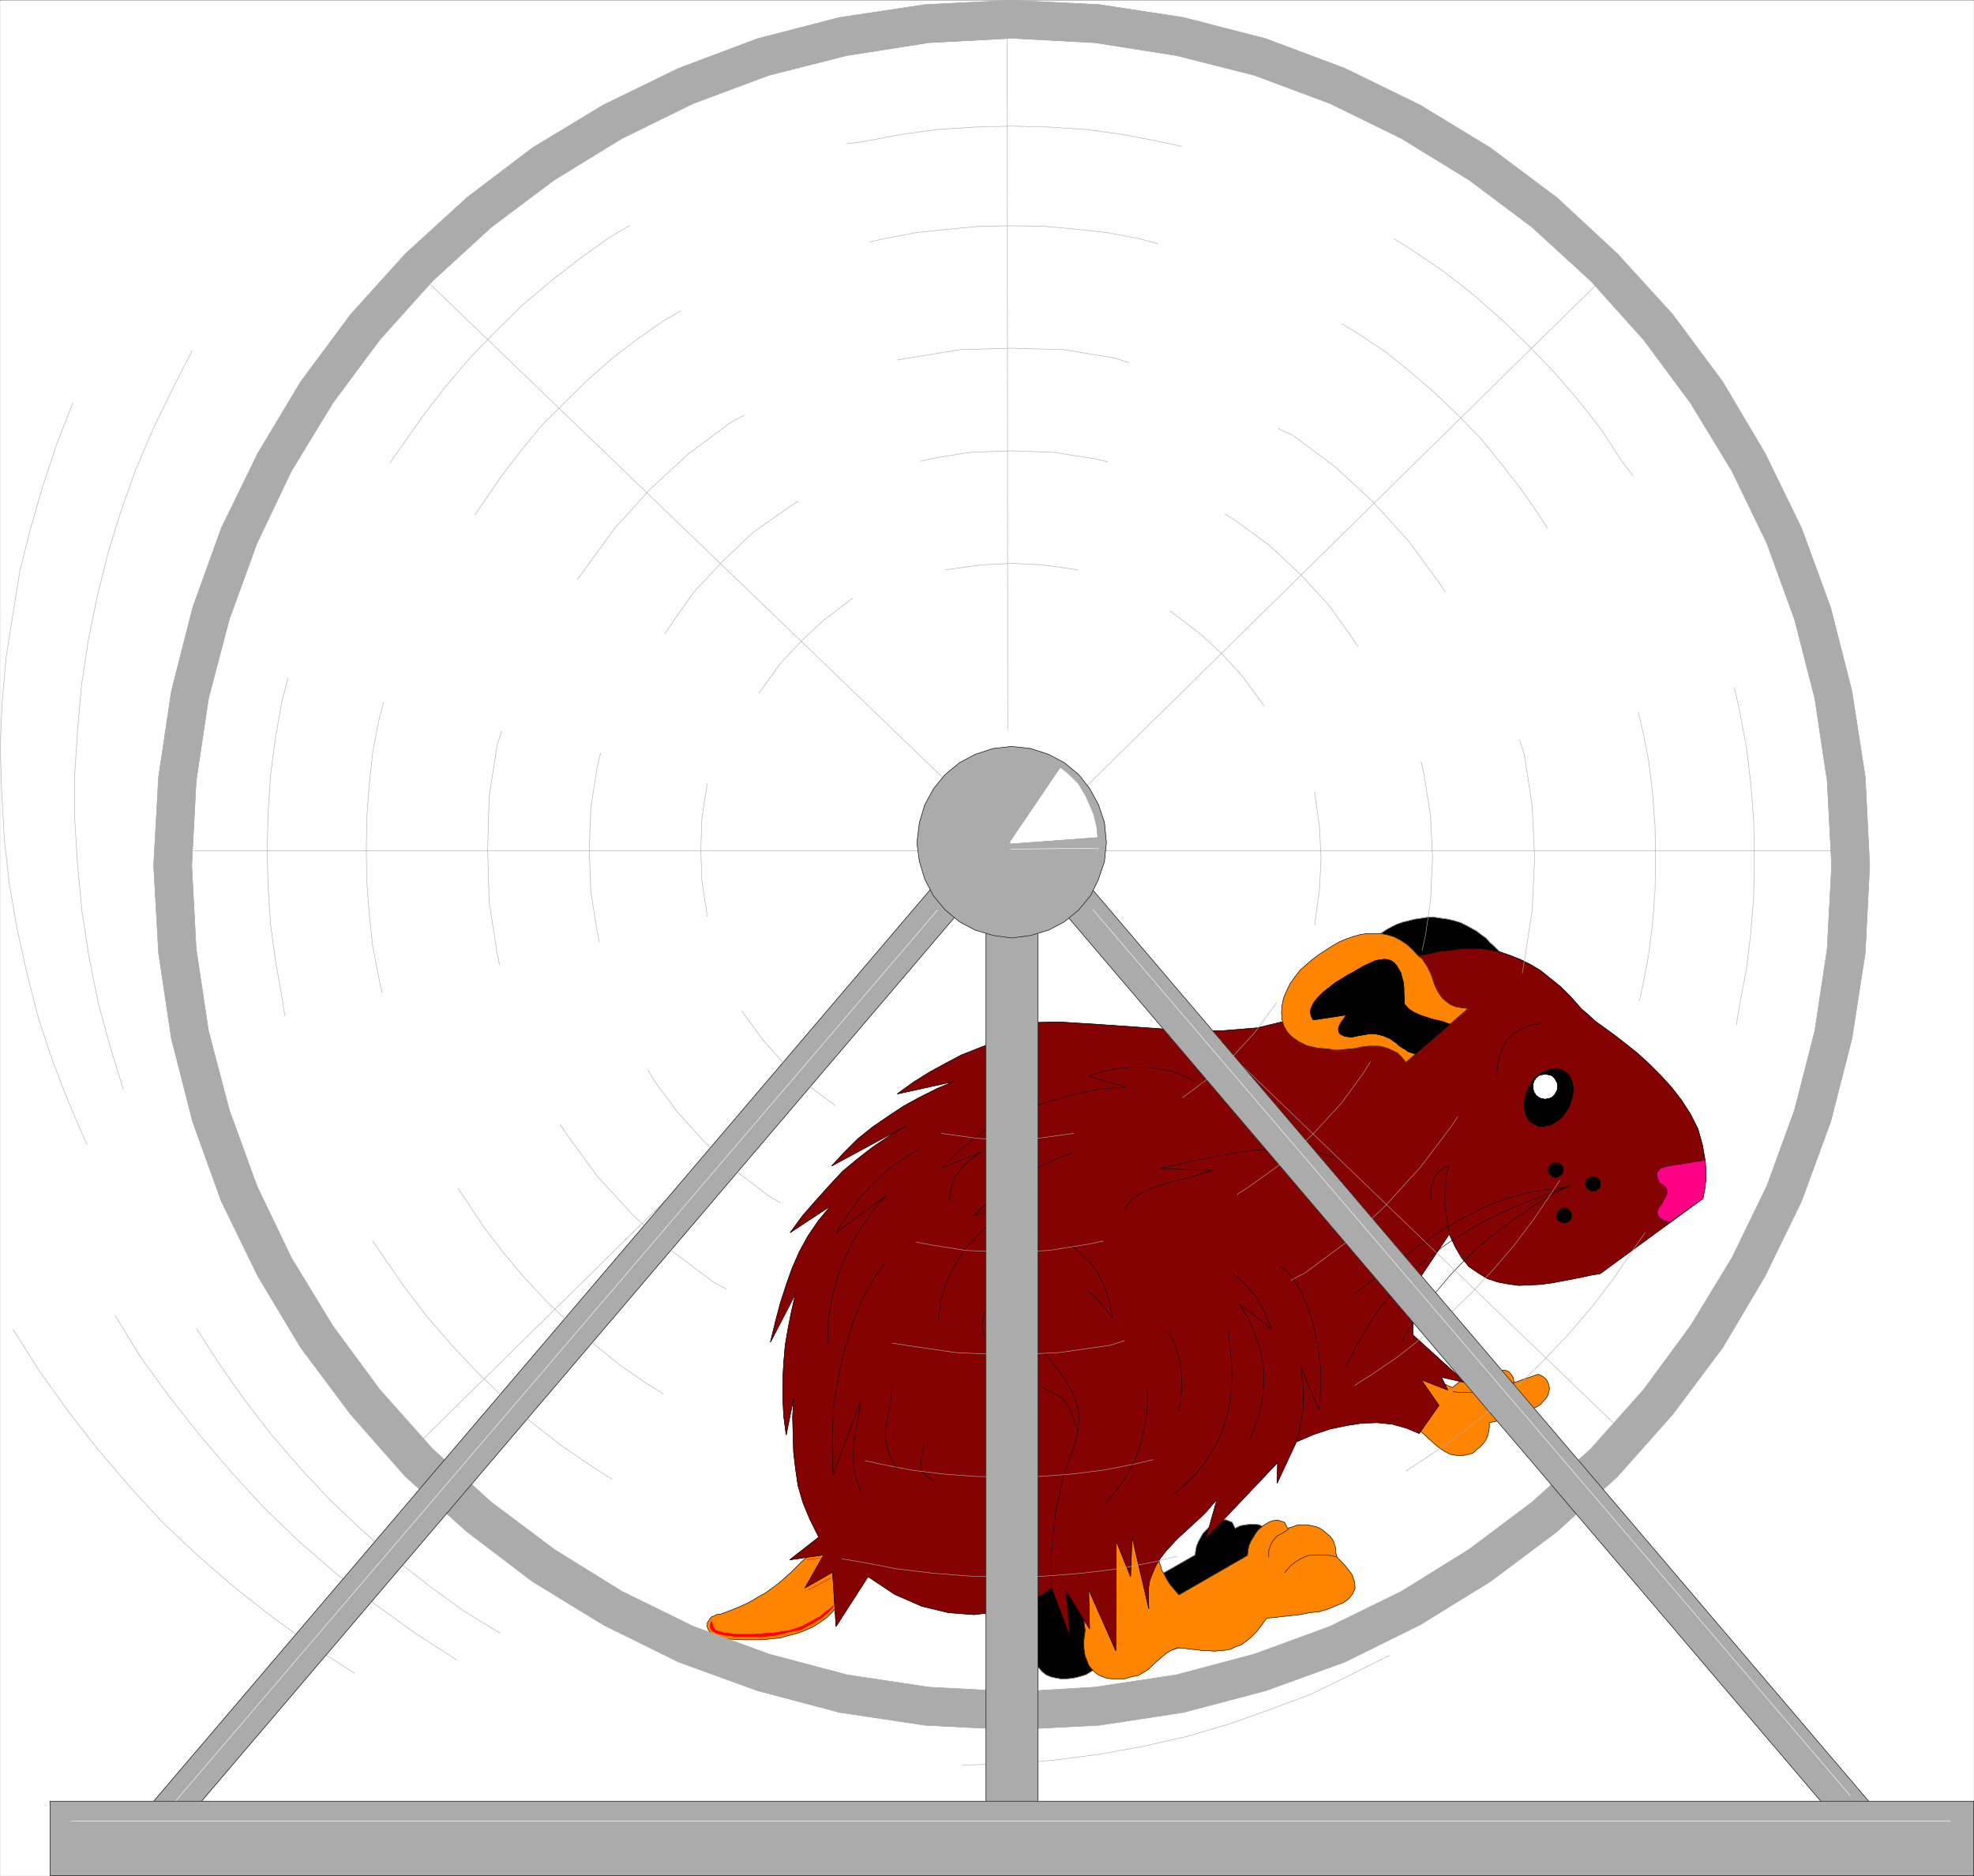 <svg xmlns="http://www.w3.org/2000/svg" width="2993.016" height="2844.515"><rect width="100%" height="100%" fill="#333333" stroke="none"/><defs><clipPath id="a"><path d="M0 0h2992.273v2842.574H0Zm0 0"/></clipPath></defs><path fill="#fff" d="M.371 2844.144h2992.274V.371H.37Zm0 0"/><g clip-path="url(#a)" transform="translate(.371 1.57)"><path fill="#fff" fill-rule="evenodd" stroke="#fff" stroke-linecap="square" stroke-linejoin="bevel" stroke-miterlimit="10" stroke-width=".743" d="M0 2842.574h2992.273V-1.199H0Zm0 0"/></g><path fill="none" stroke="#ababab" stroke-linecap="square" stroke-linejoin="bevel" stroke-miterlimit="10" stroke-width=".743" d="m291.383 531.703-29.95 58.36-29.156 59.894-26.183 61.332-22.426 62.867-19.453 62.863-16.48 65.883-13.466 65.836-10.445 68.113-5.988 67.367-4.504 69.598v69.598l4.504 70.34 6.73 69.597 10.446 68.11 13.465 67.32 17.968 66.629 20.196 65.094v.742"/><path fill="none" stroke="#ababab" stroke-linecap="square" stroke-linejoin="bevel" stroke-miterlimit="10" stroke-width=".743" d="m110.36 611.05-23.958 61.332-20.937 62.864-18.711 64.351-16.485 65.141-10.445 65.094-10.492 66.625-5.992 67.32-2.969 67.371 2.227 68.856 3.761 68.851 7.477 69.598 11.976 69.598 14.95 67.32 17.226 67.37 21.684 65.833 24.7 63.66 26.925 62.07v.743M19.824 2015.715l39.649 62.863 43.363 60.59 44.898 57.664 47.864 56.086 50.886 55.39 53.114 50.145 56.086 48.656 58.359 45.64 59.844 43.41 62.867 40.392v.742m-362.094-542.52 38.906 63.61 44.157 60.585 45.636 57.622 47.868 56.132 50.093 54.649 53.114 50.883 56.132 48.66 58.313 45.64 59.844 43.41 62.867 40.391v.742m-393.477-502.125L334 2070.36l37.422 53.117 40.394 52.371 43.36 50.141 44.898 47.918L547.2 2318.8l49.399 43.414 51.578 40.391 53.117 38.906 56.133 34.453v.743m702.401 199.781 68.856-2.227 68.804-5.246 68.856-8.96 66.578-11.981 65.785-14.95 64.348-18.71 62.867-22.473 62.07-23.215 59.848-29.156 58.36-29.203v.742"/><path fill-rule="evenodd" stroke="#000" stroke-linecap="square" stroke-linejoin="bevel" stroke-miterlimit="10" stroke-width=".743" d="m1556.355 2389.14 9.7 82.32-1.485 11.235v19.453l1.485 8.219 2.277 7.472 2.973 6.735 9.007 10.492 5.942 4.504 6.781 2.973 6.73 1.535 8.22 1.484h8.214l9.703-.742 9.75-2.277 10.446-2.973 7.523-4.504 8.219-5.246 6.73-5.246 6.73-6.735 6.735-5.988 7.473-5.195 7.476-5.25 8.215-3.762 10.496.742 9.703.743 9.75 1.535 8.961 1.484 9.008.742h17.176l8.219-1.484 7.523-2.277 8.215-2.227 7.476-3.762 8.215-5.199 7.477-6.73 7.473-8.266 8.265-8.96 8.219-11.235 10.445-.742 11.977-1.489 13.465-1.531 14.207-.742 14.257-2.973 14.95-3.02 13.46-2.968 11.981-4.504 10.445-5.246 9.008-5.992 5.2-6.73 3.761-8.22-.742-9.699-3.762-11.98-8.96-12.723-12.723-14.254-2.227-5.992v-5.195l-2.277-5.989-.742-4.507-2.97-5.246-3.76-4.504-8.962-8.22-5.988-2.968-5.992-2.277-5.988-2.969-6.731-.742h-6.734l-7.473.742-8.219 1.484-7.472 3.762-4.504-9.008-8.961-3.715h-5.246l-4.504 1.489-5.25 2.226-5.989 2.278-4.453 4.453-4.507 4.504-5.247 5.25-2.968 5.246-3.762 6.73-2.973 6.735-1.484 6.73-.79 7.473-104.694 59.847-4.504-5.199-4.504-5.246-3.711-5.988-3.766-5.246-3.71-5.25-2.278-5.246-2.969-5.989-2.226-4.457-1.536-5.246-.742-5.246v-9.703l2.278-10.492 5.937-9.754-63.558-24.7zm0 0"/><path fill="none" stroke="#ababab" stroke-linecap="square" stroke-linejoin="bevel" stroke-miterlimit="10" stroke-width=".743" d="m1556.355 2389.14 9.7 82.32-1.485 11.235v19.453l1.485 8.219 2.277 7.472 2.973 6.735 9.007 10.492 5.942 4.504 6.781 2.973 6.73 1.535 8.22 1.484h8.214l9.703-.742 9.75-2.277 10.446-2.973 7.523-4.504 8.219-5.246 6.73-5.246 6.73-6.735 6.735-5.988 7.473-5.195 7.476-5.25 8.215-3.762 10.496.742 9.703.743 9.75 1.535 8.961 1.484 9.008.742h17.176l8.219-1.484 7.523-2.277 8.215-2.227 7.476-3.762 8.215-5.199 7.477-6.73 7.473-8.266 8.265-8.96 8.219-11.235 10.445-.742 11.977-1.489 13.465-1.531 14.207-.742 14.257-2.973 14.95-3.02 13.46-2.968 11.981-4.504 10.445-5.246 9.008-5.992 5.2-6.73 3.761-8.22-.742-9.699-3.762-11.98-8.96-12.723-12.723-14.254-2.227-5.992v-5.195l-2.277-5.989-.742-4.507-2.97-5.246-3.76-4.504-8.962-8.22-5.988-2.968-5.992-2.277-5.988-2.969-6.731-.742h-6.734l-7.473.742-8.219 1.484-7.472 3.762-4.504-9.008-8.961-3.715h-5.246l-4.504 1.489-5.25 2.226-5.989 2.278-4.453 4.453-4.507 4.504-5.247 5.25-2.968 5.246-3.762 6.73-2.973 6.735-1.484 6.73-.79 7.473-104.694 59.847-4.504-5.199-4.504-5.246-3.711-5.988-3.766-5.246-3.71-5.25-2.278-5.246-2.969-5.989-2.226-4.457-1.536-5.246-.742-5.246v-9.703l2.278-10.492 5.937-9.754-63.558-24.7zm0 0"/><path fill-rule="evenodd" stroke="#000" stroke-linecap="square" stroke-linejoin="bevel" stroke-miterlimit="10" stroke-width=".743" d="m2083.727 1422.257 5.988-3.761 5.992-4.457 6.73-4.504 8.22-4.504 7.472-3.711 9.008-3.02 8.96-2.226 9.008-2.277 10.446-1.489 9.754-1.484h9.699l9.703 1.484 10.492 1.489 9.754 2.277 9.703 2.969 8.957 4.503 8.266 4.504 6.734 3.715 6.73 5.246 7.477 5.246 5.989 6.731 6.73 5.992 5.992 5.988 5.938 6.73-127.906 9.755zm0 0"/><path fill="none" stroke="#ababab" stroke-linecap="square" stroke-linejoin="bevel" stroke-miterlimit="10" stroke-width=".743" d="m2083.727 1422.257 5.988-3.761 5.992-4.457 6.73-4.504 8.22-4.504 7.472-3.711 9.008-3.02 8.96-2.226 9.008-2.277 10.446-1.489 9.754-1.484h9.699l9.703 1.484 10.492 1.489 9.754 2.277 9.703 2.969 8.957 4.503 8.266 4.504 6.734 3.715 6.73 5.246 7.477 5.246 5.989 6.731 6.73 5.992 5.992 5.988 5.938 6.73-127.906 9.755zm0 0"/><path fill="#ff8500" fill-rule="evenodd" stroke="#ff8500" stroke-linecap="square" stroke-linejoin="bevel" stroke-miterlimit="10" stroke-width=".743" d="m2139.86 2157.136 35.886 32.914 7.477 5.993 8.265 5.246 7.477 3.761 7.473 1.485 7.472.742 6.735-.742 6.73-1.485 6.734-2.226 5.247-5.246 5.195-3.766 4.508-5.246 3.761-5.246 2.969-6.73 1.484-6.735.793-5.988v-6.73l39.602-8.22 3.762-9.75 8.215-.745 8.265-.743 7.477-2.226 5.988-3.02 5.2-3.71 3.76-4.505 3.712-3.761 3.02-5.2 1.484-5.246.742-4.504-.742-4.507-1.485-4.454-2.226-4.503-3.02-2.97-4.504-3.019-5.199-2.23-36.68 12.722-.742-6.73-2.968-5.25-3.762-4.504-5.246-2.226h-6.735l-6.73 2.226-9.703 4.504-9.75 7.477-1.485-5.989-2.23-2.972-3.02-2.278-4.453-.742-4.504 1.485-5.25 1.535-4.504 2.972-5.195 4.504-17.226 13.461-40.391-18.71-14.95 3.765zm0 0"/><path fill="none" stroke="#000" stroke-linecap="square" stroke-linejoin="bevel" stroke-miterlimit="10" stroke-width=".743" d="m2139.86 2157.136 35.886 32.914 7.477 5.993 8.265 5.246 7.477 3.761 7.473 1.485 7.472.742 6.735-.742 6.73-1.485 6.734-2.226 5.247-5.246 5.195-3.766 4.508-5.246 3.761-5.246 2.969-6.73 1.484-6.735.793-5.988v-6.73l39.602-8.22 3.762-9.75 8.215-.745 8.265-.743 7.477-2.226 5.988-3.02 5.2-3.71 3.76-4.505 3.712-3.761 3.02-5.2 1.484-5.246.742-4.504-.742-4.507-1.485-4.454-2.226-4.503-3.02-2.97-4.504-3.019-5.199-2.23-36.68 12.722-.742-6.73-2.968-5.25-3.762-4.504-5.246-2.226h-6.735l-6.73 2.226-9.703 4.504-9.75 7.477-1.485-5.989-2.23-2.972-3.02-2.278-4.453-.742-4.504 1.485-5.25 1.535-4.504 2.972-5.195 4.504-17.226 13.461-40.391-18.71-14.95 3.765zm0 0"/><path fill="#ff8500" fill-rule="evenodd" stroke="#ff8500" stroke-linecap="square" stroke-linejoin="bevel" stroke-miterlimit="10" stroke-width=".743" d="m1635.652 2389.883 9.703 82.32-1.484 10.492-.742 9.703.742 9.75 1.484 8.961 3.02 7.473 2.227 5.992 4.503 5.988 5.25 5.246 5.196 3.762 6.73 2.973 6.735 2.277 8.265.742h17.918l9.754-3.02 11.234-2.23 7.477-4.504 7.473-4.504 6.734-6.73 6.73-5.992 6.731-5.938 7.477-5.988 7.472-4.508 8.961-3.762 9.75.743 10.445 1.535 9.008.742 9.703 1.484h8.266l8.961.746 8.219-.746 8.215-.742 8.265-1.484 7.477-3.762 8.215-2.969 7.476-5.246 7.473-5.992 8.219-8.266 7.523-9.703 8.219-11.234 10.441-.742 11.98-1.485 13.465-1.488 14.207-1.531 14.204-2.973 15-1.484 12.722-3.762 12.723-5.246 11.183-4.457 8.22-5.988 5.988-7.524 3.761-8.219-.742-9.699-3.762-11.238-9.703-12.723-13.46-14.254-1.485-5.941v-5.988l-1.535-5.246-1.485-5.25-2.972-5.246-3.02-3.711-9.699-8.266-5.25-3.715-5.988-2.277-5.989-1.485-7.476-1.484h-14.207l-7.473 2.969-8.219 2.277-4.504-9.008-9.007-2.972h-4.457l-5.246.746-5.247 2.226-5.246 3.02-5.199 3.71-5.246 4.505-4.504 5.992-2.973 5.246-3.761 5.988-2.969 6.735-1.484 7.472-.793 7.477-103.95 59.894-4.503-5.25-4.504-5.246-4.457-5.246-3.762-5.988-2.969-5.25-3.02-5.988-2.972-4.453-1.484-5.993-1.536-4.504-1.484-5.246v-10.445l3.02-9.75 5.941-10.496-63.559-24.7zm0 0"/><path fill="none" stroke="#000" stroke-linecap="square" stroke-linejoin="bevel" stroke-miterlimit="10" stroke-width=".743" d="m1635.652 2389.883 9.703 82.32-1.484 10.492-.742 9.703.742 9.75 1.484 8.961 3.02 7.473 2.227 5.992 4.503 5.988 5.25 5.246 5.196 3.762 6.73 2.973 6.735 2.277 8.265.742h17.918l9.754-3.02 11.234-2.23 7.477-4.504 7.473-4.504 6.734-6.73 6.73-5.992 6.731-5.938 7.477-5.988 7.472-4.508 8.961-3.762 9.75.743 10.445 1.535 9.008.742 9.703 1.484h8.266l8.961.746 8.219-.746 8.215-.742 8.265-1.484 7.477-3.762 8.215-2.969 7.476-5.246 7.473-5.992 8.219-8.266 7.523-9.703 8.219-11.234 10.441-.742 11.98-1.485 13.465-1.488 14.207-1.531 14.204-2.973 15-1.484 12.722-3.762 12.723-5.246 11.183-4.457 8.22-5.988 5.988-7.524 3.761-8.219-.742-9.699-3.762-11.238-9.703-12.723-13.46-14.254-1.485-5.941v-5.988l-1.535-5.246-1.485-5.25-2.972-5.246-3.02-3.711-9.699-8.266-5.25-3.715-5.988-2.277-5.989-1.485-7.476-1.484h-14.207l-7.473 2.969-8.219 2.277-4.504-9.008-9.007-2.972h-4.457l-5.246.746-5.247 2.226-5.246 3.02-5.199 3.71-5.246 4.505-4.504 5.992-2.973 5.246-3.761 5.988-2.969 6.735-1.484 7.472-.793 7.477-103.95 59.894-4.503-5.25-4.504-5.246-4.457-5.246-3.762-5.988-2.969-5.25-3.02-5.988-2.972-4.453-1.484-5.993-1.536-4.504-1.484-5.246v-10.445l3.02-9.75 5.941-10.496-63.559-24.7zm0 0"/><path fill="#ff8500" fill-rule="evenodd" stroke="#ff8500" stroke-linecap="square" stroke-linejoin="bevel" stroke-miterlimit="10" stroke-width=".743" d="m1239.156 2347.215-8.957 7.523-8.219 7.476-7.472 6.731-7.524 7.473-7.476 7.476-6.73 5.989-8.22 7.476-7.472 5.988-8.219 5.989-8.266 5.992-9.703 5.246-9.699 5.988-9.754 5.246-11.976 5.25-12.723 5.196-14.207 5.246-5.988.746-4.457 2.273-3.762 1.488-2.227 2.97-3.761 5.987v5.993l1.484 3.761 1.535 2.227 2.227 3.02 2.969 2.968 4.507 2.278 3.02 1.484 4.453 1.484 5.246.743 14.95.746 14.206.742h27.72l14.948-1.488 13.465-1.485 13.465-3.762 11.98-2.968 11.926-4.504 11.98-5.246 10.497-6.735 10.441-7.472 9.012-8.961 8.957-10.492 8.961-13.465 7.523-12.723zm0 0"/><path fill="none" stroke="#000" stroke-linecap="square" stroke-linejoin="bevel" stroke-miterlimit="10" stroke-width=".743" d="m1239.156 2347.215-8.957 7.523-8.219 7.476-7.472 6.731-7.524 7.473-7.476 7.476-6.73 5.989-8.22 7.476-7.472 5.988-8.219 5.989-8.266 5.992-9.703 5.246-9.699 5.988-9.754 5.246-11.976 5.25-12.723 5.196-14.207 5.246-5.988.746-4.457 2.273-3.762 1.488-2.227 2.97-3.761 5.987v5.993l1.484 3.761 1.535 2.227 2.227 3.02 2.969 2.968 4.507 2.278 3.02 1.484 4.453 1.484 5.246.743 14.95.746 14.206.742h27.72l14.948-1.488 13.465-1.485 13.465-3.762 11.98-2.968 11.926-4.504 11.98-5.246 10.497-6.735 10.441-7.472 9.012-8.961 8.957-10.492 8.961-13.465 7.523-12.723zm0 0"/><path fill="#850202" fill-rule="evenodd" stroke="#850202" stroke-linecap="square" stroke-linejoin="bevel" stroke-miterlimit="10" stroke-width=".743" d="m2149.563 1449.187 17.226-2.972 16.434-3.762 17.226-1.485 14.95-2.226h31.43l14.948 2.226 14.207 2.97 14.95 5.25 15 5.987 14.949 7.473 14.949 9.012 14.95 11.976 15.738 12.723 15.69 15.691 15.743 17.97 8.961 7.472 11.234 10.496 13.465 9.703 16.434 11.977 16.484 12.722 17.918 14.254 17.969 16.438 17.227 17.222 16.433 17.97 15.692 20.198 13.464 20.938 11.235 22.473 6.734 23.957 4.504 25.445.742 26.926-4.504 29.207-155.578 113.75-13.465 2.226-13.464 2.969-14.95 3.02-15.738 2.972-16.438 3.02-16.48 2.226-16.434.742-16.484.743-16.434-2.227-15.742-2.969-15.691-5.25-13.465-8.265-14.207-9.703-11.234-13.461-9.703-16.485-9.008-19.453-52.325 77.813-3.02 74.843 80.044 72.618-36.63-8.266 9.7 19.453-40.39-15.691 26.93 38.906-29.9 42.668-19.452-8.215-21.73-5.992-22.427-2.274-23.214.743-23.907 3.761-24.703 5.246-24.699 8.215-26.137 11.239-29.203 62.863.742-31.43-108.457 114.492 16.434-58.36-7.473 8.216-7.476 8.96-8.957 9.009-9.008 8.218-8.961 8.266-9.703 8.96-9.008 8.216-8.961 9.754-8.215 8.957-7.476 9.754-6.73 10.44-5.247 11.981-4.508 11.239-2.226 13.46v14.208l.742 15.742-25.441-109.246-2.227 60.586-21.73-53.856-.743 166.121-41.136-92.812 1.484 59.898-35.887-58.363 5.989 68.805-27.668-72.567-21.731 14.207-26.93 12.723-32.125 9.008-36.68 4.457-38.906-2.973-40.39-9.75-41.137-17.969-40.39-26.93-48.61 75.587-5.246-82.317-41.93 23.957 28.465-50.144-51.629 7.476 44.153-34.402-13.461-26.977-10.496-25.445-7.473-25.441-3.762-25.446-2.972-25.441-.743-26.184-.742-26.93 1.485-28.46-11.235 55.39-3.715-28.414-1.535-28.465v-26.925l1.535-26.188 2.23-26.183 4.505-26.188 5.195-26.234 5.992-25.442-38.117 73.36 7.477-30.692 7.472-28.414 8.961-27.719 9.008-25.441 11.188-25.445 12.722-23.164 15.738-23.215 18.664-22.477-61.332 40.442 18.711-25.442 20.196-23.215 20.195-22.472 20.2-21.684 22.421-18.71 23.215-17.966 25.445-17.226 26.184-15.692-113.703 61.38 19.406-20.989 20.246-20.195 22.422-17.969 23.91-16.434 23.957-15.742 24.7-13.465 25.445-12.718 24.648-10.496-85.238 18.71 24.652-17.917 23.957-15 24.7-13.465 23.91-12.72 24.699-9.702 24.703-9.75 25.39-8.219 25.446-7.523-50.836-7.473 44.101-5.992 53.114-1.485 60.59 3.762 63.609 4.457 63.555 4.504 60.64.742 53.856-4.457 43.36-10.492zm0 0"/><path fill="none" stroke="#000" stroke-linecap="square" stroke-linejoin="bevel" stroke-miterlimit="10" stroke-width=".743" d="m2149.563 1449.187 17.226-2.972 16.434-3.762 17.226-1.485 14.95-2.226h31.43l14.948 2.226 14.207 2.97 14.95 5.25 15 5.987 14.949 7.473 14.949 9.012 14.95 11.976 15.738 12.723 15.69 15.691 15.743 17.97 8.961 7.472 11.234 10.496 13.465 9.703 16.434 11.977 16.484 12.722 17.918 14.254 17.969 16.438 17.227 17.222 16.433 17.97 15.692 20.198 13.464 20.938 11.235 22.473 6.734 23.957 4.504 25.445.742 26.926-4.504 29.207-155.578 113.75-13.465 2.226-13.464 2.969-14.95 3.02-15.738 2.972-16.438 3.02-16.48 2.226-16.434.742-16.484.743-16.434-2.227-15.742-2.969-15.691-5.25-13.465-8.265-14.207-9.703-11.234-13.461-9.703-16.485-9.008-19.453-52.325 77.813-3.02 74.843 80.044 72.618-36.63-8.266 9.7 19.453-40.39-15.691 26.93 38.906-29.9 42.668-19.452-8.215-21.73-5.992-22.427-2.274-23.214.743-23.907 3.761-24.703 5.246-24.699 8.215-26.137 11.239-29.203 62.863.742-31.43-108.457 114.492 16.434-58.36-7.473 8.216-7.476 8.96-8.957 9.009-9.008 8.218-8.961 8.266-9.703 8.96-9.008 8.216-8.961 9.754-8.215 8.957-7.476 9.754-6.73 10.44-5.247 11.981-4.508 11.239-2.226 13.46v14.208l.742 15.742-25.441-109.246-2.227 60.586-21.73-53.856-.743 166.121-41.136-92.812 1.484 59.898-35.887-58.363 5.989 68.805-27.668-72.567-21.731 14.207-26.93 12.723-32.125 9.008-36.68 4.457-38.906-2.973-40.39-9.75-41.137-17.969-40.39-26.93-48.61 75.587-5.246-82.317-41.93 23.957 28.465-50.144-51.629 7.476 44.153-34.402-13.461-26.977-10.496-25.445-7.473-25.441-3.762-25.446-2.972-25.441-.743-26.184-.742-26.93 1.485-28.46-11.235 55.39-3.715-28.414-1.535-28.465v-26.925l1.535-26.188 2.23-26.183 4.505-26.188 5.195-26.234 5.992-25.442-38.117 73.36 7.477-30.692 7.472-28.414 8.961-27.719 9.008-25.441 11.188-25.445 12.722-23.164 15.738-23.215 18.664-22.477-61.332 40.442 18.711-25.442 20.196-23.215 20.195-22.472 20.2-21.684 22.421-18.71 23.215-17.966 25.445-17.226 26.184-15.692-113.703 61.38 19.406-20.989 20.246-20.195 22.422-17.969 23.91-16.434 23.957-15.742 24.7-13.465 25.445-12.718 24.648-10.496-85.238 18.71 24.652-17.917 23.957-15 24.7-13.465 23.91-12.72 24.699-9.702 24.703-9.75 25.39-8.219 25.446-7.523-50.836-7.473 44.101-5.992 53.114-1.485 60.59 3.762 63.609 4.457 63.555 4.504 60.64.742 53.856-4.457 43.36-10.492zm0 0"/><path fill="none" stroke="#000" stroke-linecap="square" stroke-linejoin="bevel" stroke-miterlimit="10" stroke-width=".743" d="M1593.777 2404.09v-42.618l2.97-35.937 3.76-32.176 5.99-27.719 5.198-23.91 6.73-20.246 6.735-17.918 5.246-16.484 3.02-14.95 2.226-14.253v-14.207l-3.02-15.692-5.937-15.742-9.754-17.969-14.949-20.195-18.71-23.957v.742m381.495 136.965 1.535-4.504.743-3.71 2.226-6.735 1.488-7.473 1.532-7.523 1.488-6.735.742-7.472 1.485-7.477v-35.938l-1.485-7.472-.742-7.477-.742-7.472-1.535-7.477 27.718 66.578 1.485-7.472.742-7.477.742-16.48.742-16.434-.742-16.484-2.226-16.485-2.278-16.433-2.968-15.743-3.762-16.433-4.457-15-5.246-14.203-5.246-12.723-5.989-12.723-6.734-10.492-6.73-8.96-7.477-7.473-7.473-5.993v.743"/><path fill-rule="evenodd" stroke="#000" stroke-linecap="square" stroke-linejoin="bevel" stroke-miterlimit="10" stroke-width=".743" d="m2368.75 1622.09-3.715-.793-3.762-.743-2.968-.742-3.762.742h-3.762l-2.972 1.536-3.762 1.484-3.711 1.484-3.02 1.485-3.715 3.02-3.761 2.972-2.969 2.277-3.02 3.711-2.226 3.762-2.227 3.71-2.277 4.509-.742 2.226-2.973 5.989-.742 5.246-.742 3.761-.742 4.508v8.215l.742 2.969.742 3.765.742 3.762 2.227 3.71 1.488 3.02 2.277 2.227 2.227 2.227 5.988 3.02 2.969 1.487 3.02 1.485h7.476l2.969-1.485h4.504l3.761-1.488 2.973-2.273 3.762-1.489 2.969-2.226 3.761-3.02 2.973-2.968 3.02-3.762 2.226-3.715 2.969-3.762 2.277-3.761.742-2.227 2.227-6.73 1.484-4.508.793-4.453.742-4.504v-8.219l-.742-3.02-.793-3.71-2.969-7.524-1.484-2.23-2.277-2.97-2.969-2.276-2.227-1.485zm0 0"/><path fill="none" stroke="#000" stroke-linecap="square" stroke-linejoin="bevel" stroke-miterlimit="10" stroke-width=".743" d="m2368.75 1622.09-3.715-.793-3.762-.743-2.968-.742-3.762.742h-3.762l-2.972 1.536-3.762 1.484-3.711 1.484-3.02 1.485-3.715 3.02-3.761 2.972-2.969 2.277-3.02 3.711-2.226 3.762-2.227 3.71-2.277 4.509-.742 2.226-2.973 5.989-.742 5.246-.742 3.761-.742 4.508v8.215l.742 2.969.742 3.765.742 3.762 2.227 3.71 1.488 3.02 2.277 2.227 2.227 2.227 5.988 3.02 2.969 1.487 3.02 1.485h7.476l2.969-1.485h4.504l3.761-1.488 2.973-2.273 3.762-1.489 2.969-2.226 3.761-3.02 2.973-2.968 3.02-3.762 2.226-3.715 2.969-3.762 2.277-3.761.742-2.227 2.227-6.73 1.484-4.508.793-4.453.742-4.504v-8.219l-.742-3.02-.793-3.71-2.969-7.524-1.484-2.23-2.277-2.97-2.969-2.276-2.227-1.485zm-99.496 11.187 1.484-19.453 3.762-15.691 5.246-12.723 7.477-11.238 8.957-7.473 11.238-6.73 12.723-5.25 14.949-3.762v.742"/><path fill-rule="evenodd" stroke="#000" stroke-linecap="square" stroke-linejoin="bevel" stroke-miterlimit="10" stroke-width=".743" d="M2370.234 1771.726v-.742l-.742-.742v-.742l-.742-.742v-.743l-.746-.742-.742-.793-2.227-2.226h-.793l-.742-.743h-8.957l-.742.743h-.746l-.743 1.484h-.742l-.789.742-.746.793-1.484 1.485v1.484l-.742.742v5.246l.742.746v1.485l.742 1.535h.742l.746 1.484h.79l1.484 1.485h.746l.742 1.484h2.969l.793.742h1.484l.742-.742h2.227l1.484-1.484.793-.743h.742l.742-.742h.743l.742-1.484.746-.793v-.742l.742-.743v-1.488h.742zm0 0"/><path fill="none" stroke="#000" stroke-linecap="square" stroke-linejoin="bevel" stroke-miterlimit="10" stroke-width=".743" d="M2370.234 1771.726v-.742l-.742-.742v-.742l-.742-.742v-.743l-.746-.742-.742-.793-2.227-2.226h-.793l-.742-.743h-8.957l-.742.743h-.746l-.743 1.484h-.742l-.789.742-.746.793-1.484 1.485v1.484l-.742.742v5.246l.742.746v1.485l.742 1.535h.742l.746 1.484h.79l1.484 1.485h.746l.742 1.484h2.969l.793.742h1.484l.742-.742h2.227l1.484-1.484.793-.743h.742l.742-.742h.743l.742-1.484.746-.793v-.742l.742-.743v-1.488h.742zm0 0"/><path fill-rule="evenodd" stroke="#000" stroke-linecap="square" stroke-linejoin="bevel" stroke-miterlimit="10" stroke-width=".743" d="m2382.953 1841.324-.742-.742v-1.485l-.742-1.484-.743-.742v-.793l-.742-.742h-.742l-.742-1.485h-1.535l-1.485-.742v-.742h-1.484l-.742-.746h-2.23l-.79.746h-2.23l-1.485 1.484h-.742l-.742.742-.793.743-.742.742-.742.793-1.485 1.484v2.227l-.742.742v3.762l.742 1.484v1.488l.743 1.532h.742l.742 1.488h.742l.793.742h.742l1.485 1.484h1.488l.742.742h4.504l1.484-.742.743-.742h.742l.793-.742h.742l.742-.742.742-.746.743-.742v-.79l.742-.742.742-.746v-.742l.742-1.484zm0 0"/><path fill="none" stroke="#000" stroke-linecap="square" stroke-linejoin="bevel" stroke-miterlimit="10" stroke-width=".743" d="m2382.953 1841.324-.742-.742v-1.485l-.742-1.484-.743-.742v-.793l-.742-.742h-.742l-.742-1.485h-1.535l-1.485-.742v-.742h-1.484l-.742-.746h-2.23l-.79.746h-2.23l-1.485 1.484h-.742l-.742.742-.793.743-.742.742-.742.793-1.485 1.484v2.227l-.742.742v3.762l.742 1.484v1.488l.743 1.532h.742l.742 1.488h.742l.793.742h.742l1.485 1.484h1.488l.742.742h4.504l1.484-.742.743-.742h.742l.793-.742h.742l.742-.742.742-.746.743-.742v-.79l.742-.742.742-.746v-.742l.742-1.484zm0 0"/><path fill-rule="evenodd" stroke="#000" stroke-linecap="square" stroke-linejoin="bevel" stroke-miterlimit="10" stroke-width=".743" d="M2426.367 1792.715v-.793l-.742-1.485v-.742l-.742-.742-.793-.742-1.485-1.485h-.742l-.746-.742-.742-.793h-3.02l-.742-.742h-2.969l-.742.742h-2.277v.793l-1.484.742-2.227.742v.743h-.742l-.746 1.484v.742h-.742v2.278l-.79 1.484v2.23l.79.743v2.277h.742v1.484l.746.742.742.743v.742h.742l1.485.742 1.484.793 1.535.742h.742l.742.742.743-.742h4.504l.742-.742h.742l.742-.793.746-.742.742-.742h.743l.742-.743.793-.742.742-1.484.742-.742zm0 0"/><path fill="none" stroke="#000" stroke-linecap="square" stroke-linejoin="bevel" stroke-miterlimit="10" stroke-width=".743" d="M2426.367 1792.715v-.793l-.742-1.485v-.742l-.742-.742-.793-.742-1.485-1.485h-.742l-.746-.742-.742-.793h-3.02l-.742-.742h-2.969l-.742.742h-2.277v.793l-1.484.742-2.227.742v.743h-.742l-.746 1.484v.742h-.742v2.278l-.79 1.484v2.23l.79.743v2.277h.742v1.484l.746.742.742.743v.742h.742l1.485.742 1.484.793 1.535.742h.742l.742.742.743-.742h4.504l.742-.742h.742l.742-.793.746-.742.742-.742h.743l.742-.743.793-.742.742-1.484.742-.742zm0 0"/><path fill="#ff0085" fill-rule="evenodd" stroke="#ff0085" stroke-linecap="square" stroke-linejoin="bevel" stroke-miterlimit="10" stroke-width=".743" d="m2584.965 1759.007-55.39 9.008-4.458.742-4.504 1.485-3.761 1.484-2.227 3.02-2.227 2.972-.742 3.762 1.485 5.246 2.226 5.989 6.73 4.457 3.762 3.761 1.489 4.504v4.453l-2.23 5.25-3.02 5.246-2.97 5.989-4.503 5.246-2.227 7.476 3.711 7.473 7.477 4.508 8.265 1.484 50.094-35.144 3.02-15 1.484-14.207v-15.743zm0 0"/><path fill="none" stroke="#000" stroke-linecap="square" stroke-linejoin="bevel" stroke-miterlimit="10" stroke-width=".743" d="m2584.965 1759.007-55.39 9.008-4.458.742-4.504 1.485-3.761 1.484-2.227 3.02-2.227 2.972-.742 3.762 1.485 5.246 2.226 5.989 6.73 4.457 3.762 3.761 1.489 4.504v4.453l-2.23 5.25-3.02 5.246-2.97 5.989-4.503 5.246-2.227 7.476 3.711 7.473 7.477 4.508 8.265 1.484 50.094-35.144 3.02-15 1.484-14.207v-15.743zm0 0"/><path fill="#ff8500" fill-rule="evenodd" stroke="#ff8500" stroke-linecap="square" stroke-linejoin="bevel" stroke-miterlimit="10" stroke-width=".743" d="m2131.644 1610.851-5.992-7.472-6.73-6.735-7.524-3.762-6.734-2.968-6.73-2.278-7.473-1.484h-14.95l-7.476.742-7.473 1.485-7.476 1.535-8.266.742-7.476.742-7.473.742h-6.73l-8.22-1.484-17.968-1.535-15.691-3.711-11.98-5.988-9.7-6.735-7.477-7.473-5.246-9.011-3.02-10.442-.741-10.496.742-10.492 2.277-11.238 4.453-10.446 5.25-11.234 7.473-10.496 7.477-9.7 9.007-8.218 9.703-8.266 9.75-7.476 10.446-6.73 10.492-6.731 10.445-5.992 10.496-4.504 11.235-3.711 10.445-3.02 10.492-1.484h20.942l10.441 2.227 9.754 3.02 9.7 5.245 9.01 5.988 8.958 8.22 8.96 9.702 5.247 3.762 3.762 5.988 3.715 5.246 3.019 5.993 2.969 5.988 2.277 6.73 2.227 6.735 2.226 5.988 3.02 5.988 3.715 5.992 3.761 5.196 5.246 4.504 5.989 4.504 8.219 3.714 8.218 1.536 11.235 1.484zm0 0"/><path fill="none" stroke="#000" stroke-linecap="square" stroke-linejoin="bevel" stroke-miterlimit="10" stroke-width=".743" d="m2131.644 1610.851-5.992-7.472-6.73-6.735-7.524-3.762-6.734-2.968-6.73-2.278-7.473-1.484h-14.95l-7.476.742-7.473 1.485-7.476 1.535-8.266.742-7.476.742-7.473.742h-6.73l-8.22-1.484-17.968-1.535-15.691-3.711-11.98-5.988-9.7-6.735-7.477-7.473-5.246-9.011-3.02-10.442-.741-10.496.742-10.492 2.277-11.238 4.453-10.446 5.25-11.234 7.473-10.496 7.477-9.7 9.007-8.218 9.703-8.266 9.75-7.476 10.446-6.73 10.492-6.731 10.445-5.992 10.496-4.504 11.235-3.711 10.445-3.02 10.492-1.484h20.942l10.441 2.227 9.754 3.02 9.7 5.245 9.01 5.988 8.958 8.22 8.96 9.702 5.247 3.762 3.762 5.988 3.715 5.246 3.019 5.993 2.969 5.988 2.277 6.73 2.227 6.735 2.226 5.988 3.02 5.988 3.715 5.992 3.761 5.196 5.246 4.504 5.989 4.504 8.219 3.714 8.218 1.536 11.235 1.484zm0 0"/><path fill-rule="evenodd" stroke="#000" stroke-linecap="square" stroke-linejoin="bevel" stroke-miterlimit="10" stroke-width=".743" d="m2145.848 1598.132-4.504-1.488-6.73-2.273-3.762-2.973-5.2-3.02-4.504-2.968-3.761-3.762-4.454-2.969-5.25-3.765-5.246-2.227-5.246-2.277-5.988-1.485-6.734-1.484h-7.473l-8.219 1.484-8.957 1.485-11.238 2.277-9.703-1.484-6.73-3.02-2.278-3.762-.742-4.453 1.484-4.507 3.02-5.989 3.71-4.504 3.766-5.988-50.144 7.524-2.973-5.993-1.484-5.988 1.484-5.988 2.973-6.735 3.762-5.246 5.246-5.988 5.988-5.988 6.734-5.25 7.473-5.989 7.477-5.246 7.472-4.457 8.219-5.246 7.473-3.761 5.992-3.711 5.246-3.02 5.246-2.973 9.703-4.504 8.266-3.761 7.472-1.485 6.735-.742 5.988.742 5.2 2.278 3.76 2.968 3.712 4.504 3.02 5.247 2.968 5.199 1.535 6.73 2.23 7.528.743 8.214v7.477l.742 9.008v8.215l6.73 7.476 8.22 5.246 8.265 3.715 8.96 3.02 8.958 2.968 9.754 2.278 8.957 2.226 9.008 3.762zm0 0"/><path fill="none" stroke="#000" stroke-linecap="square" stroke-linejoin="bevel" stroke-miterlimit="10" stroke-width=".743" d="m2145.848 1598.132-4.504-1.488-6.73-2.273-3.762-2.973-5.2-3.02-4.504-2.968-3.761-3.762-4.454-2.969-5.25-3.765-5.246-2.227-5.246-2.277-5.988-1.485-6.734-1.484h-7.473l-8.219 1.484-8.957 1.485-11.238 2.277-9.703-1.484-6.73-3.02-2.278-3.762-.742-4.453 1.484-4.507 3.02-5.989 3.71-4.504 3.766-5.988-50.144 7.524-2.973-5.993-1.484-5.988 1.484-5.988 2.973-6.735 3.762-5.246 5.246-5.988 5.988-5.988 6.734-5.25 7.473-5.989 7.477-5.246 7.472-4.457 8.219-5.246 7.473-3.761 5.992-3.711 5.246-3.02 5.246-2.973 9.703-4.504 8.266-3.761 7.472-1.485 6.735-.742 5.988.742 5.2 2.278 3.76 2.968 3.712 4.504 3.02 5.247 2.968 5.199 1.535 6.73 2.23 7.528.743 8.214v7.477l.742 9.008v8.215l6.73 7.476 8.22 5.246 8.265 3.715 8.96 3.02 8.958 2.968 9.754 2.278 8.957 2.226 9.008 3.762zm-92.762 364.418 19.453-14.949 20.195-15.691 19.457-14.258 19.454-14.203 18.66-13.465 19.453-13.465 19.453-12.722 19.453-11.977 20.195-10.496 19.457-9.703 19.454-8.266 21.68-7.472 21.73-5.993 21.68-4.453 23.167-3.02 23.957-2.968-14.949 4.453-18.71 6.734-19.454 7.524-21.68 8.215-22.472 9.703-23.168 11.234-23.957 12.723-23.91 14.258-24.7 16.433-23.214 17.969-23.91 20.938-21.731 22.472-21.68 25.442-19.453 28.414-18.71 31.433-16.434 33.711v.742"/><path fill="none" stroke="#000" stroke-linecap="square" stroke-linejoin="bevel" stroke-miterlimit="10" stroke-width=".743" d="m2125.652 2032.937 13.465-22.472 14.207-20.938 14.95-19.453 14.949-17.969 14.996-17.969 14.949-15.691 15.691-15.742 16.485-14.95 15.691-12.718 16.434-12.723 15.742-11.98 17.176-11.977 16.484-11.238 17.176-10.492 17.969-9.703 17.226-10.493v.743m-181.023 74.101-3.02-14.95-2.226-14.257-1.485-13.465-.793-13.46v-12.723l1.535-11.98 1.485-11.977 2.972-11.188-5.992 2.969-5.988 3.02-4.453 5.199-4.508 5.988-2.969 6.73-3.02 8.27-.741 8.215.742 9.754v.742m-142.856 542.52-10.496-2.227-11.976-.746h-10.446l-9.754.746-9.699 3.762-8.96 5.246-9.009 6.73-8.218 9.703v.742m5.992-66.578-5.25 3.715-5.988 3.762-5.989 2.969-4.457 4.504-3.761 5.246-2.97 5.992-2.277 6.73v9.703m100.239-605.386-30.64-9.75-33.661-3.715h-35.195l-35.887 3.715-35.145 5.988-34.453 6.734-32.125 7.473-29.207 5.988 80.785 3.02-17.175 5.25-19.454 5.988-19.453 4.453-20.199 5.992-18.71 5.989-15.692 8.218-13.461 9.75-8.27 11.98v.743m-80.781-84.547-20.941 7.473-20.938 9.703-20.195 10.492-37.422 25.445-17.918 13.465-16.484 14.207-17.176 14.997 63.559-23.958-16.434 14.207-18.711 16.485-17.969 19.453-19.457 20.937-15.691 23.958-13.461 25.445-8.961 28.46-4.504 29.9v.741m386.743-361.449-15.692-8.219-17.227-5.988-19.453-3.762-20.195-2.968-21.68.742-22.473 2.226-20.941 4.504-20.937 6.735 56.132 16.48-19.453 1.488-20.195 1.485-19.453 3.761-19.453 4.504-17.97 4.453-18.71 5.993-17.918 5.246-17.969 6.73-17.226 7.477-17.176 8.265-16.484 8.961-16.434 11.235-14.95 11.238-15.741 12.719-14.95 14.207-14.207 14.95 59.848-24.7-10.496 7.472-10.445 8.27-8.266 7.473-6.73 8.96-5.2 9.008-3.761 10.446-2.97 10.492-.792 11.98v.743m-98.703 94.297-16.485 23.957-16.433 29.949-14.207 34.402-12.72 39.649-9.753 44.156-7.473 46.43-2.226 49.351 1.484 53.164 41.875-112.266-2.226 16.48-3.02 16.438-2.969 15.739-2.23 16.433-.742 17.227.742 16.484 3.715 18.711 6.73 20.196v.742m47.125-162.41v15l-2.226 14.207-3.02 14.949-2.973 14.254-1.484 14.949 1.484 16.433 5.25 17.227 10.442 19.453v.742m33.66-484.898-17.176 9.7-17.226 11.98-17.176 13.464-16.484 16.48-16.434 16.438-14.95 18.711-13.511 20.242-12.672 19.454 76.277-56.133-17.222 18.71-16.438 23.169-15.691 25.441-14.254 28.465-11.188 29.945-8.218 31.434-5.246 32.176v33.66m144.343 148.945.793 7.473-1.535 7.476-1.484 7.473-1.489 8.266-.742 7.476 2.973 7.473 5.988 7.476 9.75 6.73v.743m113.703-306.059-5.246 10.446-7.476 10.496-8.215 9.008-6.734 10.445-6.73 9.75-3.763 10.445-.742 11.98 2.969 14.255v.742m131.672-139.195 9.75 8.218 10.445 9.703 9.75 9.75 8.961 11.98 7.473 13.466 6.734 15.738 5.988 19.453 3.762 21.684-9.75-11.98-9.703-11.981-9.75-10.442-10.445-5.992v.742m648.547 138.453-11.235 4.454-12.672 3.765-11.98 2.969-12.723 2.277-12.719 1.485h-21.683l-9.008-1.485v.743m-623.105-7.477 16.433 8.96 12.723 5.99 11.234 14.949 13.465 35.937v.742m41.879 110.039 18.71-22.472 14.95-22.422 11.234-21.73 8.22-22.426 5.245-21.731 3.711-20.937 1.535-20.196v-19.453.742m47.125 29.899 3.711-18.711 1.485-17.922-.743-17.227-1.484-15.738-3.71-14.95-3.763-13.464-5.25-11.98-5.988-10.493v.742m10.496 244.727 17.176-14.95 14.254-14.202 12.672-15.743 10.496-15.69 8.957-15.743 7.527-15.692 5.196-16.484 4.504-16.48 2.972-15.692 1.531-15.742.746-15.691V2076.3l-.746-15.691-1.53-14.95-1.49-14.253-1.483-14.95v.743m7.476-84.547 9.75 6.73 8.96 8.22 8.958 9.75 8.27 11.187 5.937 11.238 6.734 11.234 9.008 23.961-48.66-38.168 5.992 9.703 5.989 9.754 5.988 10.442 4.504 11.238 3.715 11.977 4.504 11.238 3.019 12.723 2.227 12.718 1.484 13.465v13.465l-.742 13.465-1.485 14.996-3.02 14.207-3.71 14.95-5.992 16.484-6.73 15.691v.793"/><path fill="#fff" fill-rule="evenodd" stroke="#fff" stroke-linecap="square" stroke-linejoin="bevel" stroke-miterlimit="10" stroke-width=".743" d="M2360.531 1647.531v-3.762l-1.484-2.969-.742-1.535-.793-1.484-.743-1.484-1.484-1.485-.742-.746-1.488-1.531-1.485-.742-1.535-.746h-2.226l-1.485-.743h-2.277l-1.484-.742-1.485.742h-1.484l-2.278.743h-1.484l-1.488.746-1.485.742-1.484 1.531-1.535.746-1.485 2.969-1.484 1.484v1.535l-1.484 2.97v7.476l.742 1.484.742 1.535v1.485l1.484 1.484.743 1.484.742 1.536 1.535.742 1.484 1.484 1.485.742 1.488.742 1.484.743h2.278l1.484.746h2.969l2.277-.746h1.485l2.226-.743 1.535-.742 1.485-.742 1.488-1.484.742-.742 1.485-1.535.742-1.485.793-1.484.742-1.485.742-1.535.742-1.484v-3.715h.742zm0 0"/><path fill="none" stroke="#fff" stroke-linecap="square" stroke-linejoin="bevel" stroke-miterlimit="10" stroke-width=".743" d="M2360.531 1647.531v-3.762l-1.484-2.969-.742-1.535-.793-1.484-.743-1.484-1.484-1.485-.742-.746-1.488-1.531-1.485-.742-1.535-.746h-2.226l-1.485-.743h-2.277l-1.484-.742-1.485.742h-1.484l-2.278.743h-1.484l-1.488.746-1.485.742-1.484 1.531-1.535.746-1.485 2.969-1.484 1.484v1.535l-1.484 2.97v7.476l.742 1.484.742 1.535v1.485l1.484 1.484.743 1.484.742 1.536 1.535.742 1.484 1.484 1.485.742 1.488.742 1.484.743h2.278l1.484.746h2.969l2.277-.746h1.485l2.226-.743 1.535-.742 1.485-.742 1.488-1.484.742-.742 1.485-1.535.742-1.485.793-1.484.742-1.485.742-1.535.742-1.484zm0 0"/><path fill="red" fill-rule="evenodd" stroke="red" stroke-linecap="square" stroke-linejoin="bevel" stroke-miterlimit="10" stroke-width=".743" d="m1078.332 2459.48-1.484 3.762v3.715l2.226 5.246 6.734 3.762 11.235 2.968 18.71 2.278h38.907l20.2-1.535 21.679-5.247 17.969-3.71 16.433-9.012 16.485-9.7 12.672-11.98 3.761-5.246-19.453 15.738-13.465 7.477-13.464 7.472-19.454 6.735-23.91 3.762-30.687 2.226h-26.93l-19.453-2.226-11.977-3.762-4.507-5.992-.743-4.504-.742-2.969zm0 0"/><path fill="none" stroke="red" stroke-linecap="square" stroke-linejoin="bevel" stroke-miterlimit="10" stroke-width=".743" d="m1078.332 2459.48-1.484 3.762v3.715l2.226 5.246 6.734 3.762 11.235 2.968 18.71 2.278h38.907l20.2-1.535 21.679-5.247 17.969-3.71 16.433-9.012 16.485-9.7 12.672-11.98 3.761-5.246-19.453 15.738-13.465 7.477-13.464 7.472-19.454 6.735-23.91 3.762-30.687 2.226h-26.93l-19.453-2.226-11.977-3.762-4.507-5.992-.743-4.504-.742-2.969zm146.621-48.656 34.402-17.922v.742m-35.89-28.461 19.457-2.968v.742"/><path fill="#ababab" fill-rule="evenodd" stroke="#ababab" stroke-linecap="square" stroke-linejoin="bevel" stroke-miterlimit="10" stroke-width=".743" d="m1534.672 2565.758 125.683-7.477 123.403-18.711 118.207-31.43 114.441-41.93 108.457-53.113 102.512-63.605 95.734-71.875 89.051-80.785 80.04-89.84 71.034-96.528 62.864-103.253 53.113-109.297 41.879-115.238 30.687-119.739 18.711-124.195 6.735-126.473-6.735-128.008-18.71-124.937-30.688-119.742-41.88-115.285-53.112-109.989-62.864-103.258-71.035-95.832-80.039-89.05-89.05-81.575-95.735-71.824-102.512-62.867-108.457-53.113-114.441-42.668-118.207-29.95-123.403-19.453-125.683-6.73-126.422 6.73-124.195 19.454-118.207 29.949-114.442 42.668-108.457 53.113-102.512 62.867-95.734 71.824-89 81.575-80.043 89.05-71.082 95.832-62.863 103.258-52.371 109.989-41.88 115.285-31.433 119.742-18.66 124.937-6.73 128.008 6.73 126.473 18.66 124.195 31.434 119.739 41.879 115.238 52.37 109.297 62.864 103.254 71.082 96.527 80.043 89.84 89 80.785 95.734 71.875 102.512 63.605 108.457 53.114 114.442 41.93 118.207 31.429 124.195 18.71 126.422 6.735-.742 57.618-131.668-6.731-129.446-19.453-124.144-32.918-119.692-43.414-113.699-56.133-107.762-65.883-99.496-75.586-93.504-83.804-83.011-94.297-75.54-101.032-65.093-108.503-55.39-113.75-43.36-120.485-32.176-125.73-19.453-130.184-7.477-132.46 7.477-133.997 19.453-130.187 32.176-126.473 43.36-120.48 55.39-113.754 65.094-108.504 75.539-101.82 83.011-92.02 93.504-85.34 99.496-75.586 107.762-65.09 113.7-55.39 119.69-44.899 124.145-32.176 129.446-19.453L1533.93.371l133.156 6.73 127.164 19.453 124.938 32.176 119.69 44.899 113.704 55.39 106.969 65.09 100.98 75.586 92.02 85.34 83.754 92.02 75.586 101.82 64.3 108.504 55.391 113.753 44.106 120.481 32.175 126.473 20.196 130.187 6.73 133.996-6.73 132.461-20.196 130.184-32.175 125.73-44.106 120.485-55.39 113.75-64.301 108.503-75.586 101.032-83.754 94.297-92.02 83.804-100.98 75.586-106.969 65.883-113.703 56.133-119.691 43.414-124.938 32.918-127.164 19.453-133.156 6.73zm0 0"/><path fill="none" stroke="#ababab" stroke-linecap="square" stroke-linejoin="bevel" stroke-miterlimit="10" stroke-width=".743" d="m1534.672 2565.758 125.683-7.477 123.403-18.711 118.207-31.43 114.441-41.93 108.457-53.113 102.512-63.605 95.734-71.875 89.051-80.785 80.04-89.84 71.034-96.528 62.864-103.253 53.113-109.297 41.879-115.238 30.687-119.739 18.711-124.195 6.735-126.473-6.735-128.008-18.71-124.937-30.688-119.742-41.88-115.285-53.112-109.989-62.864-103.258-71.035-95.832-80.039-89.05-89.05-81.575-95.735-71.824-102.512-62.867-108.457-53.113-114.441-42.668-118.207-29.95-123.403-19.453-125.683-6.73-126.422 6.73-124.195 19.454-118.207 29.949-114.442 42.668-108.457 53.113-102.512 62.867-95.734 71.824-89 81.575-80.043 89.05-71.082 95.832-62.863 103.258-52.371 109.989-41.88 115.285-31.433 119.742-18.66 124.937-6.73 128.008 6.73 126.473 18.66 124.195 31.434 119.739 41.879 115.238 52.37 109.297 62.864 103.254 71.082 96.527 80.043 89.84 89 80.785 95.734 71.875 102.512 63.605 108.457 53.114 114.442 41.93 118.207 31.429 124.195 18.71 126.422 6.735-.742 57.618-131.668-6.731-129.446-19.453-124.144-32.918-119.692-43.414-113.699-56.133-107.762-65.883-99.496-75.586-93.504-83.804-83.011-94.297-75.54-101.032-65.093-108.503-55.39-113.75-43.36-120.485-32.176-125.73-19.453-130.184-7.477-132.46 7.477-133.997 19.453-130.187 32.176-126.473 43.36-120.48 55.39-113.754 65.094-108.504 75.539-101.82 83.011-92.02 93.504-85.34 99.496-75.586 107.762-65.09 113.7-55.39 119.69-44.899 124.145-32.176 129.446-19.453L1533.93.371l133.156 6.73 127.164 19.453 124.938 32.176 119.69 44.899 113.704 55.39 106.969 65.09 100.98 75.586 92.02 85.34 83.754 92.02 75.586 101.82 64.3 108.504 55.391 113.753 44.106 120.481 32.175 126.473 20.196 130.187 6.73 133.996-6.73 132.461-20.196 130.184-32.175 125.73-44.106 120.485-55.39 113.75-64.301 108.503-75.586 101.032-83.754 94.297-92.02 83.804-100.98 75.586-106.969 65.883-113.703 56.133-119.691 43.414-124.938 32.918-127.164 19.453-133.156 6.73zm0 0"/><path fill="none" stroke="#ababab" stroke-linecap="square" stroke-linejoin="bevel" stroke-miterlimit="10" stroke-width=".743" d="M293.61 1289.796h2482.077v.743"/><path fill="none" stroke="#ababab" stroke-linecap="square" stroke-linejoin="bevel" stroke-miterlimit="10" stroke-width=".743" d="m652.684 431.418 1793.879 1726.46v.79"/><path fill="none" stroke="#ababab" stroke-linecap="square" stroke-linejoin="bevel" stroke-miterlimit="10" stroke-width=".743" d="M2418.148 433.691 642.238 2181.093v.743"/><path fill="#ababab" fill-rule="evenodd" stroke="#ababab" stroke-linecap="square" stroke-linejoin="bevel" stroke-miterlimit="10" stroke-width=".743" d="M1497.25 1247.125h72.566l1297.891 1524.453h-72.566zm0 0"/><path fill="none" stroke="#000" stroke-linecap="square" stroke-linejoin="bevel" stroke-miterlimit="10" stroke-width=".743" d="M1497.25 1247.125h72.566l1297.891 1524.453h-72.566zm0 0"/><path fill="#ababab" fill-rule="evenodd" stroke="#ababab" stroke-linecap="square" stroke-linejoin="bevel" stroke-miterlimit="10" stroke-width=".743" d="M1569.816 1247.125h-72.566L198.617 2771.578h72.57zm0 0"/><path fill="none" stroke="#000" stroke-linecap="square" stroke-linejoin="bevel" stroke-miterlimit="10" stroke-width=".743" d="M1569.816 1247.125h-72.566L198.617 2771.578h72.57zm0 0"/><path fill="#ababab" fill-rule="evenodd" stroke="#ababab" stroke-linecap="square" stroke-linejoin="bevel" stroke-miterlimit="10" stroke-width=".743" d="M1495.023 1244.156h78.559v1559.598h-78.559zm0 0"/><path fill="none" stroke="#000" stroke-linecap="square" stroke-linejoin="bevel" stroke-miterlimit="10" stroke-width=".743" d="M1495.023 1244.156h78.559v1559.598h-78.559zm0 0"/><path fill="#ababab" fill-rule="evenodd" stroke="#ababab" stroke-linecap="square" stroke-linejoin="bevel" stroke-miterlimit="10" stroke-width=".743" d="M75.906 2731.136h2916.738v113.008H75.907Zm0 0"/><path fill="none" stroke="#000" stroke-linecap="square" stroke-linejoin="bevel" stroke-miterlimit="10" stroke-width=".743" d="M75.906 2731.136h2916.738v113.008H75.907Zm0 0"/><path fill="#ababab" fill-rule="evenodd" stroke="#ababab" stroke-linecap="square" stroke-linejoin="bevel" stroke-miterlimit="10" stroke-width=".743" d="m1533.93 1131.89 28.414 3.02 27.672 8.96 23.957 12.72 21.68 17.968 16.433 20.942 13.465 24.699 9.008 26.926 2.972 30.691-2.972 28.465-9.008 26.926-11.93 24.699-17.969 21.684-21.68 17.968-23.956 12.719-27.672 8.219-28.414 3.762-27.72-3.762-27.671-8.219-23.906-12.719-21.73-17.968-17.923-21.684-12.718-24.7-8.22-26.925-3.76-28.465 3.76-30.691 8.22-26.926 13.46-24.7 17.18-20.94 21.73-17.97 23.907-12.718 27.672-8.961zm0 0"/><path fill="none" stroke="#000" stroke-linecap="square" stroke-linejoin="bevel" stroke-miterlimit="10" stroke-width=".743" d="m1533.93 1131.89 28.414 3.02 27.672 8.96 23.957 12.72 21.68 17.968 16.433 20.942 13.465 24.699 9.008 26.926 2.972 30.691-2.972 28.465-9.008 26.926-11.93 24.699-17.969 21.684-21.68 17.968-23.956 12.719-27.672 8.219-28.414 3.762-27.72-3.762-27.671-8.219-23.906-12.719-21.73-17.968-17.923-21.684-12.718-24.7-8.22-26.925-3.76-28.465 3.76-30.691 8.22-26.926 13.46-24.7 17.18-20.94 21.73-17.97 23.907-12.718 27.672-8.961zm0 0"/><path fill="none" stroke="#ababab" stroke-linecap="square" stroke-linejoin="bevel" stroke-miterlimit="10" stroke-width=".743" d="m591.352 701.586 16.433-23.215 31.434-44.895 34.402-44.898 37.422-44.153 38.906-40.394 41.137-40.441 43.36-36.68 44.156-34.402 44.894-32.172 30.64-17.97v.743M720.004 780.937l12.719-18.71 27.672-40.442 29.945-38.91 31.433-38.164 34.403-34.403 35.144-34.453 36.633-32.172 38.906-29.949 38.907-26.926 25.441-14.949v.742M875.629 878.203l11.187-14.95 45.641-62.863 53.855-59.152 57.618-53.113 63.558-47.176 20.246-11.188v.743m-119.691 330.761 13.465-20.199 30.64-43.41 43.41-46.383 45.641-43.41 51.578-36.68 17.227-11.234v.742m-59.106 290.367 32.176-44.898 31.434-33.66 34.402-32.176 43.363-32.914v.742m-860.261 632.359-4.504-28.46-9.703-54.598-7.473-54.649-3.766-56.875-1.484-57.617 1.484-56.879 3.766-57.617 7.473-56.133 9.703-54.648 9.008-34.402v.742m142.855 475.945-5.246-23.96-8.957-46.38-5.25-48.66-3.711-48.61-.793-49.398.793-49.402 3.71-49.403 5.25-48.656 8.958-47.867 7.477-27.672v.742m175.824 396.594-3.766-17.918-11.976-77.121-2.227-79.297 2.227-80.093 11.976-77.813 6.735-21.73v.742m148.152 318.828-4.504-23.957-8.219-52.371-2.273-63.606 2.273-63.61 9.703-62.12 5.246-20.942v.746m161.571 246.954-8.219-54.649-1.484-46.379 1.484-46.433 8.219-53.856v.742m-507.176 693 16.434 23.91 31.43 45.688 34.402 44.898 37.421 43.41 38.91 41.133 41.133 39.653 42.621 37.422 44.153 34.449 46.383 31.433 29.156 18.711v.742m-232.652-440.796 13.464 19.453 26.184 39.699 29.95 38.906 32.175 38.164 33.66 35.89 35.145 32.966 37.422 32.175 38.113 30.688 38.91 26.93 25.441 15.691v.742m-155.578-408.574 10.446 15.695 46.378 63.606 53.856 58.41 57.621 53.113 63.605 47.918 19.407 10.442v.742m-118.16-332.242 11.98 19.453 32.125 43.41 42.672 47.125 46.379 42.668 50.094 38.168 17.226 9.7v.792m-58.359-291.109 32.918 44.894 30.687 34.403 34.403 31.433 43.363 32.176v.742m10.496 687.012 27.668 4.504 54.598 10.445 55.39 6.73 56.828 4.504 56.875 1.485 56.082-1.485 56.875-4.503 55.344-6.73 53.856-10.446 34.402-8.266v.742m-472.774-145.925 23.215 5.246 46.38 9.007 48.609 5.993 48.609 3.71 49.402.743 48.61-.742 49.351-3.711 47.914-5.993L1720.2 2220l27.672-6.73v.741m-320.169-495.398 53.856 7.476 46.382 2.227 45.641-2.227 53.855-7.476v.742m-238.64 163.895 23.91 4.504 50.883 8.218 64.351 2.97 62.817-2.97 61.328-9.75 20.195-4.457v.742m-318.629 154.145 18.66 3.02 76.329 11.187 79.3 3.762 78.555-3.762 77.766-11.187 20.195-6.735v.746m789.973-164.64-16.434 23.168-31.433 46.43-33.66 44.156-37.422 43.41-40.391 41.879-39.652 38.906-43.36 37.422-44.898 35.195-45.637 31.43-29.156 18.71v.743m232.648-440.797-12.722 19.453-26.926 39.652-29.207 38.954-32.172 37.425-33.66 35.887-35.149 33.707-37.422 32.176-38.855 30.691-39.649 26.926-24.703 15.692v.742m-118.945-580.684-32.918 44.898-31.434 34.403-33.66 31.43-44.105 32.917v.743m284.23-54.597-12.722 20.194-31.383 42.672-42.668 46.38-47.125 44.155-50.094 35.938-17.227 11.187v.79m333.629-118.255-9.699 14.95-47.125 62.12-53.855 59.106-57.618 53.903-63.609 47.125-20.195 10.496v.742M1283.313 218.12l27.671-3.71 54.598-10.496 55.39-7.473 56.825-3.762 56.133-1.488 56.828 1.488 56.875 3.762 54.597 7.473 54.598 10.496 34.402 7.472v.743m-472.773 144.441 22.473-5.246 47.125-8.961 48.609-5.246 49.352-4.504 47.914-.742 49.351.742 48.61 4.504 47.918 5.246 47.12 8.961 27.673 7.473v.742m-320.911 493.961 54.602-7.524 45.637-2.226 46.382 2.226 53.856 7.524v.742M1395.527 699.36l23.168-5.247 52.371-8.266 62.864-2.23 63.558 2.23 62.121 9.75 19.407 4.504v.742M1360.383 545.91l17.176-2.969 77.816-12.723 78.555-2.277 79.3 2.277 77.02 12.723 20.941 6.73v.743m764.528 170.625-17.176-22.473-30.691-47.121-34.403-44.156-37.422-43.41-39.648-41.137-40.395-38.953-42.617-37.375-44.898-35.196-46.383-31.43-28.41-17.968v.742m232.648 438.57-12.723-20.195-27.667-39.699-29.95-38.164-30.64-38.168-34.45-35.145-35.148-33.707-37.371-32.175-38.906-31.434-39.649-26.184-24.703-14.949v.742m-118.949 577.716-32.172-44.157-31.383-34.402-34.453-31.43-43.363-32.918v.742m284.277 53.113-13.46-20.195-30.692-42.672-43.41-47.12-46.383-43.415-50.094-36.68-17.226-11.234v.742m333.679 117.512-10.492-15.742-46.383-62.813-53.855-59.152-57.617-53.113-63.559-47.176-20.988-9.703v.746"/><path fill="none" stroke="#ababab" stroke-linecap="square" stroke-linejoin="bevel" stroke-miterlimit="10" stroke-width=".743" d="M1527.941 1106.449 1527.2 58.73v.742m1105.632 1494.504 4.504-29.203 10.445-53.855 6.73-55.391 4.505-56.879.742-57.617-.742-56.875-4.504-56.875-6.73-55.39-10.446-55.391-7.524-33.66v.742m-144.343 474.457 5.246-23.215 8.96-47.125 5.989-47.914 3.715-48.61.742-50.144-.742-48.656-3.715-50.145-5.988-48.66-8.961-45.637-6.781-28.414v.742m-490.692 322.543 7.473-54.648 2.226-47.125-2.226-46.43-7.473-53.855v.742m163.051 239.48 5.25-23.957 7.473-52.37 3.02-63.61-3.02-63.606-9.704-62.125-4.503-20.195v.742m153.351 319.523 3.02-17.917 11.93-77.121 3.761-79.301-3.762-79.348-11.93-77.812-6.78-20.942v.743"/><path fill="#fff" fill-rule="evenodd" stroke="#fff" stroke-linecap="square" stroke-linejoin="bevel" stroke-miterlimit="10" stroke-width=".743" d="m1532.395 1276.332 75.59-111.524 12.718 10.492 13.465 13.465 11.188 18.711 11.98 27.672 4.504 19.453 1.484 14.254-130.93 9.703zm0 0"/><path fill="none" stroke="#fff" stroke-linecap="square" stroke-linejoin="bevel" stroke-miterlimit="10" stroke-width=".743" d="m1532.395 1276.332 75.59-111.524 12.718 10.492 13.465 13.465 11.188 18.711 11.98 27.672 4.504 19.453 1.484 14.254-130.93 9.703zm0 11.234 132.414-1.531v.789M107.34 2761.086h2849.418v.742M1657.336 1379.59l1147.559 1342.586v.742m-2538.215 7.476L1421.715 1379.59v.742"/></svg>
